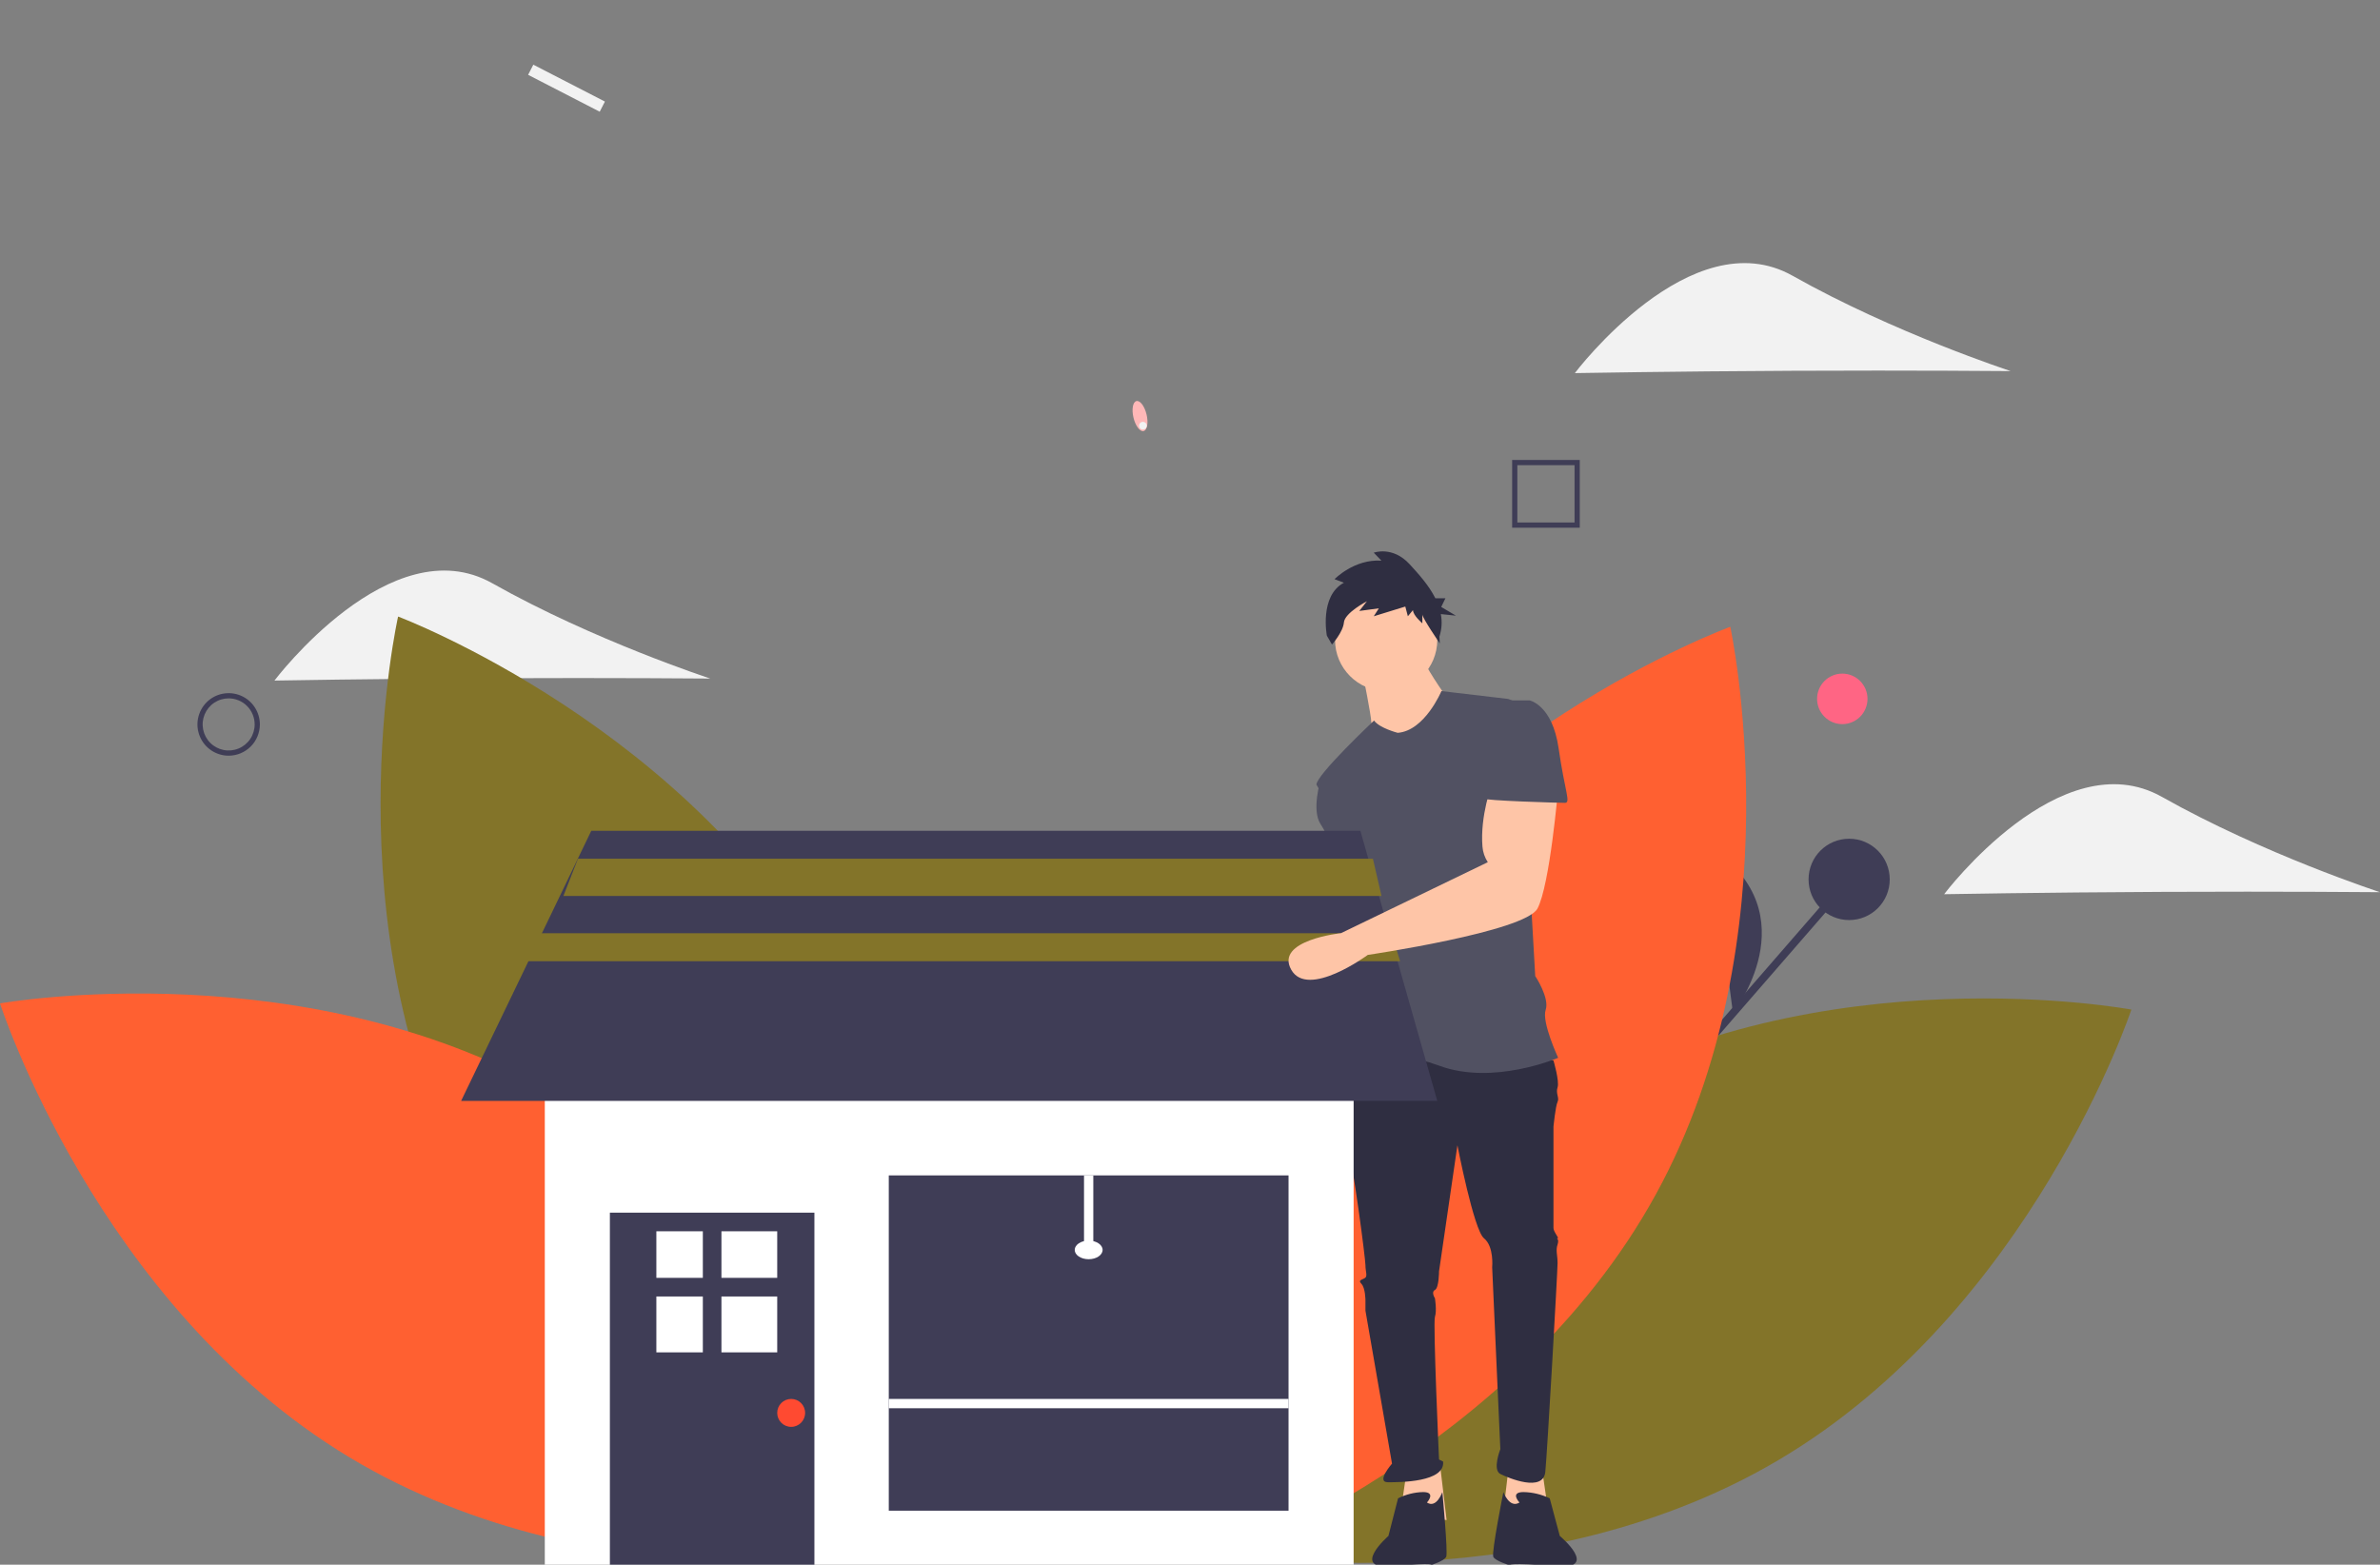 <svg width="254" height="167" viewBox="0 0 254 167" fill="none" xmlns="http://www.w3.org/2000/svg">
<rect x="0" y="0" width="254" height="167" fill="#808080" stroke="none"/>
<g clip-path="url(#clip0)">
<path d="M52.59 72.386C39.746 72.446 29.291 72.636 29.291 72.636C29.291 72.636 41.718 56.143 52.544 62.254C63.37 68.364 75.805 72.421 75.805 72.421C75.805 72.421 65.435 72.327 52.59 72.386Z" fill="#F2F2F2"/>
<path d="M196.615 77.285C198.1 77.285 199.305 76.078 199.305 74.589C199.305 73.101 198.1 71.894 196.615 71.894C195.129 71.894 193.924 73.101 193.924 74.589C193.924 76.078 195.129 77.285 196.615 77.285Z" fill="#FF6584"/>
<path d="M197.035 93.587L176.917 116.733L177.538 117.275L197.656 94.128L197.035 93.587Z" fill="#3F3D56"/>
<path d="M197.346 98.198C199.738 98.198 201.678 96.254 201.678 93.857C201.678 91.46 199.738 89.517 197.346 89.517C194.953 89.517 193.014 91.46 193.014 93.857C193.014 96.254 194.953 98.198 197.346 98.198Z" fill="#3F3D56"/>
<path d="M184.947 108.124C184.947 108.124 193.221 97.659 182.638 90.481L184.947 108.124Z" fill="#3F3D56"/>
<path d="M49.922 126.499C64.824 154.188 96.452 166.075 96.452 166.075C96.452 166.075 103.918 133.068 89.016 105.379C74.114 77.69 42.486 65.804 42.486 65.804C42.486 65.804 35.019 98.81 49.922 126.499Z" fill="#837429"/>
<path d="M60.164 117.39C87.068 133.607 97.43 165.819 97.43 165.819C97.43 165.819 64.171 171.738 37.266 155.521C10.362 139.303 0 107.091 0 107.091C0 107.091 33.259 101.172 60.164 117.39Z" fill="#FF6031"/>
<path d="M167.212 117.516C140.166 133.494 129.52 165.613 129.52 165.613C129.52 165.613 162.725 171.826 189.772 155.848C216.819 139.87 227.465 107.751 227.465 107.751C227.465 107.751 194.259 101.538 167.212 117.516Z" fill="#837429"/>
<path d="M176.689 127.524C161.543 155.08 129.811 166.686 129.811 166.686C129.811 166.686 122.636 133.614 137.782 106.058C152.929 78.502 184.66 66.897 184.66 66.897C184.66 66.897 191.835 99.968 176.689 127.524Z" fill="#FF6031"/>
<path d="M122.048 46.005C122.433 45.913 122.576 45.121 122.365 44.238C122.154 43.354 121.671 42.713 121.285 42.805C120.899 42.897 120.757 43.689 120.968 44.572C121.178 45.456 121.662 46.097 122.048 46.005Z" fill="#FFB8B8"/>
<path d="M121.975 45.844C122.201 45.844 122.385 45.66 122.385 45.432C122.385 45.205 122.201 45.021 121.975 45.021C121.748 45.021 121.564 45.205 121.564 45.432C121.564 45.66 121.748 45.844 121.975 45.844Z" fill="#F2F2F2"/>
<path d="M24.403 80.654C23.744 80.654 23.1 80.458 22.552 80.091C22.005 79.725 21.578 79.204 21.326 78.594C21.074 77.984 21.008 77.313 21.136 76.666C21.265 76.018 21.582 75.424 22.048 74.957C22.514 74.49 23.107 74.172 23.753 74.044C24.399 73.915 25.069 73.981 25.677 74.234C26.286 74.486 26.806 74.914 27.172 75.463C27.538 76.011 27.734 76.657 27.734 77.317C27.733 78.201 27.381 79.05 26.757 79.675C26.133 80.301 25.286 80.653 24.403 80.654ZM24.403 74.536C23.854 74.536 23.317 74.699 22.861 75.004C22.404 75.31 22.049 75.744 21.839 76.252C21.628 76.761 21.573 77.32 21.681 77.859C21.788 78.399 22.052 78.894 22.44 79.283C22.828 79.672 23.323 79.937 23.861 80.044C24.4 80.151 24.958 80.096 25.465 79.886C25.972 79.675 26.406 79.319 26.711 78.862C27.016 78.404 27.178 77.867 27.178 77.317C27.178 76.579 26.885 75.873 26.365 75.351C25.844 74.83 25.139 74.537 24.403 74.536Z" fill="#3F3D56"/>
<path d="M168.596 56.321H161.379V49.091H168.596V56.321ZM161.934 55.765H168.041V49.647H161.934V55.765Z" fill="#3F3D56"/>
<path d="M230.785 95.188C217.94 95.247 207.485 95.437 207.485 95.437C207.485 95.437 219.912 78.945 230.738 85.055C241.564 91.165 253.999 95.222 253.999 95.222C253.999 95.222 243.629 95.129 230.785 95.188Z" fill="#F2F2F2"/>
<path d="M191.371 39.572C178.527 39.631 168.072 39.821 168.072 39.821C168.072 39.821 180.499 23.328 191.325 29.439C202.15 35.549 214.586 39.606 214.586 39.606C214.586 39.606 204.216 39.512 191.371 39.572Z" fill="#F2F2F2"/>
<path d="M64.558 10.84L56.918 6.904L56.362 7.986L64.003 11.923L64.558 10.84Z" fill="#F2F2F2"/>
<path d="M164.59 156.927L165.298 161.787L160.338 162.229L161.046 156.264L164.59 156.927Z" fill="#FEC5A7"/>
<path d="M142.759 90.657C142.759 90.657 143.166 96.621 143.166 96.841C143.166 97.062 140.318 112.302 140.318 112.302C140.318 112.302 136.249 120.695 140.318 120.474C144.387 120.254 143.166 112.523 143.166 112.523L147.439 99.713L145.608 90.657L142.759 90.657Z" fill="#FEC5A7"/>
<path d="M150.132 156.927L149.423 161.787L154.384 162.229L153.676 156.264L150.132 156.927Z" fill="#FEC5A7"/>
<path d="M144.852 111.641L143.761 113.186C143.761 113.186 143.107 119.805 143.761 122.012C144.416 124.218 145.724 134.368 145.724 135.03C145.724 135.692 145.942 136.133 145.724 136.354C145.506 136.574 144.852 136.574 145.288 137.016C145.724 137.457 145.724 138.781 145.724 138.781V139.884L148.56 156.212C148.56 156.212 146.815 158.198 148.124 158.198C149.432 158.198 154.231 158.198 154.013 155.991L153.577 155.77C153.577 155.77 152.922 141.208 153.14 140.546C153.359 139.884 153.14 138.56 153.14 138.56C153.14 138.56 152.704 137.898 153.14 137.677C153.577 137.457 153.577 135.692 153.577 135.692L155.54 122.232C155.54 122.232 157.285 131.279 158.375 132.161C159.466 133.044 159.248 135.25 159.248 135.25L160.12 154.667C160.12 154.667 159.248 156.874 160.12 157.315C160.993 157.756 164.701 159.301 164.919 157.094C165.137 154.888 166.228 135.692 166.228 134.809C166.228 133.927 166.01 133.485 166.228 132.823C166.446 132.161 166.01 132.161 166.228 132.161C166.446 132.161 165.791 131.499 165.791 131.058V120.246C165.791 120.246 166.01 118.04 166.228 117.599C166.446 117.157 166.01 116.716 166.228 116.054C166.446 115.392 165.791 113.186 165.791 113.186L155.976 110.538L144.852 111.641Z" fill="#2F2E41"/>
<path d="M152.287 160.361C152.287 160.361 153.315 159.247 151.876 159.247C150.952 159.267 150.042 159.495 149.204 159.915L148.176 163.929C148.176 163.929 143.963 167.607 148.69 167.161C153.418 166.716 152.698 167.05 152.698 167.05C152.698 167.05 154.137 166.604 154.342 166.158C154.548 165.712 153.931 159.247 153.931 159.247C153.931 159.247 153.315 161.03 152.287 160.361Z" fill="#2F2E41"/>
<path d="M162.165 160.361C162.165 160.361 161.09 159.247 162.595 159.247C163.562 159.267 164.513 159.495 165.391 159.915L166.466 163.929C166.466 163.929 170.874 167.607 165.928 167.161C160.982 166.716 161.09 167.05 161.09 167.05C161.09 167.05 159.585 166.604 159.37 166.158C159.154 165.712 160.445 159.247 160.445 159.247C160.445 159.247 161.09 161.03 162.165 160.361Z" fill="#2F2E41"/>
<path d="M147.935 73.758C150.949 73.758 153.392 71.311 153.392 68.291C153.392 65.272 150.949 62.824 147.935 62.824C144.921 62.824 142.478 65.272 142.478 68.291C142.478 71.311 144.921 73.758 147.935 73.758Z" fill="#FEC5A7"/>
<path d="M145.455 71.991C145.455 71.991 146.348 76.409 146.348 77.072C146.348 77.735 150.143 79.723 150.143 79.723L154.384 74.421C154.384 74.421 151.706 70.666 151.706 69.782L145.455 71.991Z" fill="#FEC5A7"/>
<path d="M149.167 78.213C149.167 78.213 147.229 77.719 146.641 76.902C146.641 76.902 140.494 82.682 140.494 83.746L145.386 92.044C145.386 92.044 145.386 95.023 145.831 95.236C146.276 95.449 145.831 95.236 145.831 96.087C145.831 96.938 144.497 102.47 144.942 103.322C145.386 104.173 145.831 103.534 145.386 104.811C144.942 106.088 143.83 112.897 143.83 112.897C143.83 112.897 147.833 111.62 153.615 113.748C159.397 115.876 166.291 112.897 166.291 112.897C166.291 112.897 164.512 109.067 164.956 107.79C165.401 106.513 163.844 104.173 163.844 104.173L162.732 84.597C162.732 84.597 164.289 75.873 163.177 75.447L160.953 74.596L153.832 73.758C153.832 73.758 152.058 78 149.167 78.213Z" fill="#515162"/>
<path d="M142.984 81.711L140.946 83.224C140.946 83.224 139.928 86.465 140.946 87.978C141.965 89.49 142.373 91.651 142.373 91.651L146.447 91.219L142.984 81.711Z" fill="#515162"/>
<path d="M143.426 62.192L142.425 61.815C142.425 61.815 144.518 59.648 147.43 59.837L146.611 58.989C146.611 58.989 148.613 58.235 150.433 60.214C151.389 61.254 152.496 62.476 153.186 63.854H154.258L153.811 64.78L155.377 65.707L153.769 65.54C153.922 66.34 153.87 67.163 153.617 67.94L153.66 68.672C153.66 68.672 151.797 65.961 151.797 65.584V66.527C151.797 66.527 150.797 65.679 150.797 65.113L150.251 65.773L149.978 64.736L146.611 65.773L147.157 64.925L145.064 65.207L145.883 64.171C145.883 64.171 143.517 65.396 143.426 66.433C143.335 67.469 142.152 68.788 142.152 68.788L141.606 67.846C141.606 67.846 140.787 63.606 143.426 62.192Z" fill="#2F2E41"/>
<path d="M144.463 105.568H58.142V167.199H144.463V105.568Z" fill="white"/>
<path d="M86.916 129.425H65.088V167.199H86.916V129.425Z" fill="#3F3D56"/>
<path d="M75.009 131.413H70.049V136.383H75.009V131.413Z" fill="white"/>
<path d="M82.947 131.413H76.994V136.383H82.947V131.413Z" fill="white"/>
<path d="M75.009 138.372H70.049V144.336H75.009V138.372Z" fill="white"/>
<path d="M82.947 138.372H76.994V144.336H82.947V138.372Z" fill="white"/>
<path d="M84.435 152.288C85.257 152.288 85.924 151.62 85.924 150.797C85.924 149.973 85.257 149.306 84.435 149.306C83.613 149.306 82.947 149.973 82.947 150.797C82.947 151.62 83.613 152.288 84.435 152.288Z" fill="#FF4A31"/>
<path d="M137.517 125.449H94.853V161.234H137.517V125.449Z" fill="#3F3D56"/>
<path d="M153.392 117.496H49.212L56.159 103.083L57.713 99.855L59.747 95.635L61.301 92.408L63.103 88.669H145.184L146.249 92.408L147.168 95.635L148.37 99.855L149.289 103.083L153.392 117.496Z" fill="#3F3D56"/>
<path d="M137.517 149.306H94.853V150.3H137.517V149.306Z" fill="white"/>
<path d="M116.681 125.449H115.689V133.401H116.681V125.449Z" fill="white"/>
<path d="M116.185 134.395C117.007 134.395 117.673 133.95 117.673 133.401C117.673 132.852 117.007 132.407 116.185 132.407C115.363 132.407 114.697 132.852 114.697 133.401C114.697 133.95 115.363 134.395 116.185 134.395Z" fill="white"/>
<path d="M147.439 95.628H60.127L61.679 91.651H146.521L147.439 95.628Z" fill="#837429"/>
<path d="M149.423 102.586H56.158L57.715 99.603H148.503L149.423 102.586Z" fill="#837429"/>
<path d="M159.223 83.699C159.223 83.699 157.944 87.048 158.212 90.362C158.26 90.955 158.457 91.526 158.782 92.021L143.113 99.596C143.113 99.596 136.034 100.343 137.8 103.491C139.567 106.64 145.972 101.917 145.972 101.917C145.972 101.917 162.757 99.443 164.082 96.969C165.407 94.495 166.291 84.149 166.291 84.149L159.223 83.699Z" fill="#FEC5A7"/>
<path d="M159.906 74.752H163.235C163.235 74.752 165.676 75.218 166.341 79.871C167.007 84.524 167.673 85.687 167.007 85.687C166.341 85.687 158.353 85.454 158.353 85.222C158.353 84.989 159.906 74.752 159.906 74.752Z" fill="#515162"/>
</g>
<defs>
<clipPath id="clip0">
<rect width="254" height="167" fill="white"/>
</clipPath>
</defs>
</svg>
